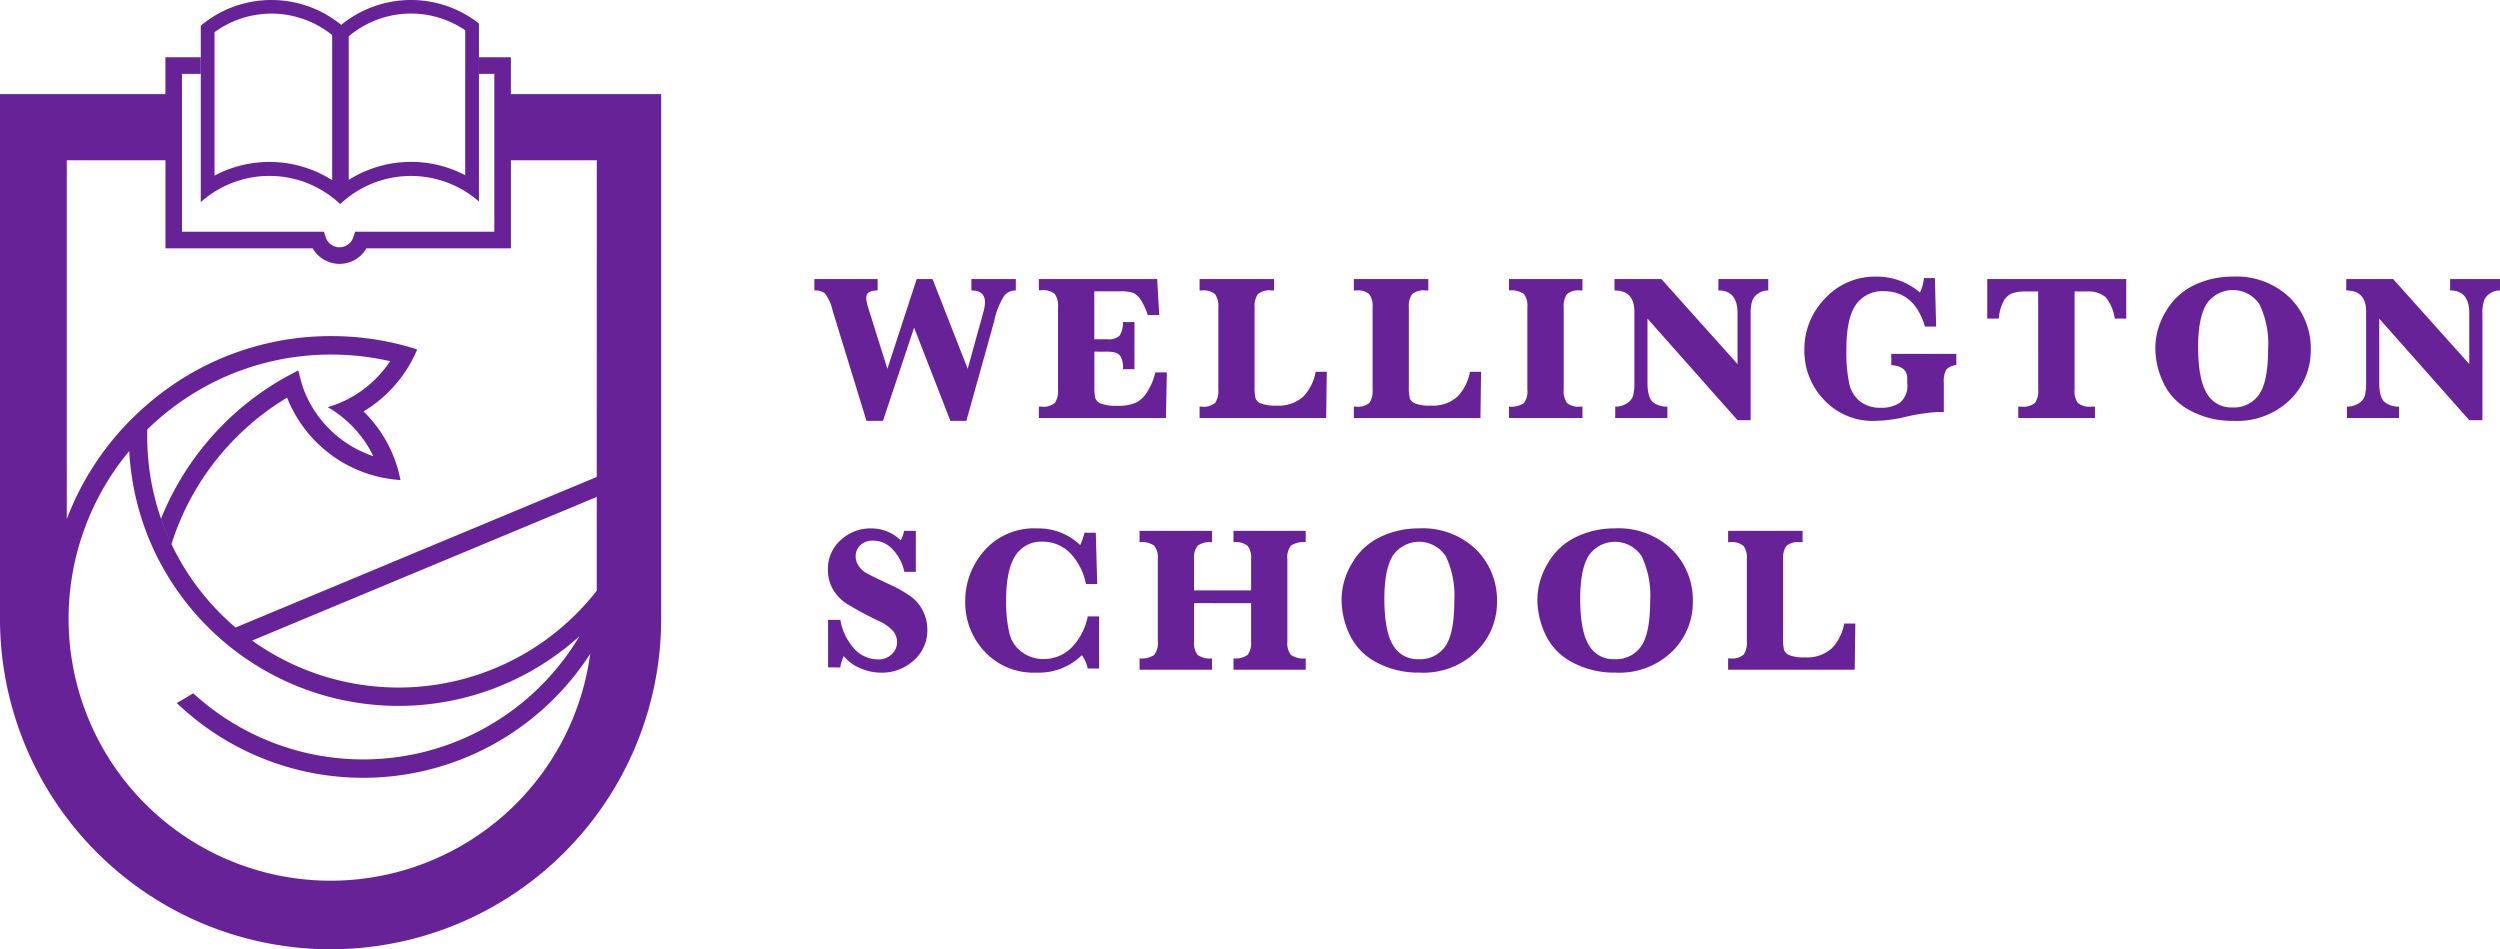 <svg xmlns="http://www.w3.org/2000/svg" width="326.437" height="123.949" viewBox="0 0 326.437 123.949"><defs><style>.a{fill:#682298;}</style></defs><g transform="translate(-244.902 -270.462)"><g transform="translate(244.902 270.462)"><path class="a" d="M305.948,313.575h-11.21v-4.808h-4.163v2.161h2v20.619H274.4l-.247.738a1.891,1.891,0,0,1-3.586,0l-.247-.738H251.789V310.928h2.455v-2.161h-4.616v4.808h-21.6v68.493a43.167,43.167,0,1,0,86.335,0V313.575Zm-4.037,83.568a34.212,34.212,0,1,1-57.006-36.961,35.2,35.2,0,0,0,1.594,8.764,34.742,34.742,0,0,0,1.235,3.3c.029.068.06.135.09.2.078.179.157.358.238.535q.65,1.411,1.428,2.762l.032.058a35.369,35.369,0,0,0,5.641,7.347,35.215,35.215,0,0,0,48.535,1.2,32.986,32.986,0,0,1-5.048,6.489,32.81,32.81,0,0,1-45.39.97q-1.057.674-2.157,1.269a35.211,35.211,0,0,0,49.245-.541,35.5,35.5,0,0,0,4.748-5.883A33.985,33.985,0,0,1,301.911,397.143Zm4.037-27.241v8.52q-.276.352-.562.7l0,0-.1.115q-.956,1.145-2.022,2.214a32.825,32.825,0,0,1-42.315,3.476l45-18.756Zm0-13.444v7.11l-47.162,19.659q-.991-.847-1.924-1.777a32.813,32.813,0,0,1-6.477-9.184c-.039-.083-.08-.165-.118-.249a32.449,32.449,0,0,1-1.241-3.083l-.012-.034c-.047-.137-.093-.275-.138-.413a32.492,32.492,0,0,1-.96-3.627,33.133,33.133,0,0,1-.664-6.613c0-.206,0-.411.007-.616v-.15c0-.039,0-.078.005-.116a34.516,34.516,0,0,1,7.02-5.3q1.094-.624,2.228-1.165a34.241,34.241,0,0,1,14.767-3.316q.423,0,.844.01a34.553,34.553,0,0,1,6.847.854,14.8,14.8,0,0,1-5.429,4.907,14.585,14.585,0,0,1-2.719,1.1,14.794,14.794,0,0,1,5.954,6.4,14.766,14.766,0,0,1-8.61-7.59q-.293-.608-.529-1.246c-.184-.494-.527-1.839-.657-2.359v0c-.578.283-1.865.984-2.207,1.183a37.056,37.056,0,0,0-15.715,18.152,32.507,32.507,0,0,0,1.244,3.09c.039.084.079.166.119.249a34.2,34.2,0,0,1,8.488-13.96,34.579,34.579,0,0,1,6.605-5.173A17.074,17.074,0,0,0,280.32,363.97a16.951,16.951,0,0,0-.673-2.477,17.133,17.133,0,0,0-4.146-6.485,17.221,17.221,0,0,0,6.334-6.678q.366-.69.67-1.416-1.154-.369-2.335-.662c-.234-.058-.469-.116-.7-.169a37.07,37.07,0,0,0-8.185-.91,36.615,36.615,0,0,0-16.406,3.843q-1.084.541-2.131,1.156a36.872,36.872,0,0,0-5.772,4.181q-1.069.936-2.066,1.95a36.841,36.841,0,0,0-8.158,12.763V322.211h12.881v11.5h19.222a4.052,4.052,0,0,0,7.023,0h18.865v-11.5h11.21Z" transform="translate(-228.029 -301.287)"/><path class="a" d="M481.648,248.071a14.387,14.387,0,0,0-16.138,1.416,14.388,14.388,0,0,0-16.353-1.294,14.494,14.494,0,0,0-1.985,1.394v23.025h.016a13.567,13.567,0,0,1,2.577-1.8c.15-.081.3-.158.456-.233a13.448,13.448,0,0,1,12.086.127c.068.035.136.069.2.106a13.464,13.464,0,0,1,2.577,1.8q.149.132.294.269.145-.137.294-.269a13.474,13.474,0,0,1,2.577-1.8c.107-.057.214-.113.323-.167a13.476,13.476,0,0,1,12.092,0q.167.084.332.172a13.561,13.561,0,0,1,2.5,1.735V249.308A14.455,14.455,0,0,0,481.648,248.071ZM464.33,269.762l-.133-.084a15.3,15.3,0,0,0-13.989-1.1q-.633.266-1.236.587v-18.73c.127-.093.256-.184.386-.271a12.618,12.618,0,0,1,14.836.545c.046.036.09.073.136.11v18.948ZM481.7,255.878v13.236c-.327-.171-.662-.329-1-.477a15.239,15.239,0,0,0-14,.96c-.07.043-.139.086-.208.13v-18.75q.165-.139.335-.273c.18-.141.365-.276.553-.407a12.6,12.6,0,0,1,14.079-.272q.123.08.245.162v5.69Z" transform="translate(-420.957 -246.237)"/></g><g transform="translate(351.236 306.583)"><g transform="translate(0 0.321)"><path class="a" d="M1065.489,725.266l-4.414-14.366a5.906,5.906,0,0,0-1.023-2.294,2.1,2.1,0,0,0-1.371-.368v-1.485h8.266v1.485q-1.485,0-1.485.91a4.338,4.338,0,0,0,.214,1.23l2.541,8.092,3.826-11.717h2.073l4.588,11.717,2.033-7.356a5.572,5.572,0,0,0,.227-1.311q0-1.565-1.779-1.565v-1.485h5.8v1.485a2,2,0,0,0-1.418.568,9.271,9.271,0,0,0-1.4,3.431l-3.638,13.028h-2.087l-4.735-12.172-4.066,12.172Z" transform="translate(-1058.681 -706.754)"/></g><g transform="translate(29.317 0.321)"><path class="a" d="M1169.67,716.224v4.481a5.93,5.93,0,0,0,.147,1.679,1.284,1.284,0,0,0,.789.655,5.491,5.491,0,0,0,1.953.261,5.866,5.866,0,0,0,2.615-.441,3.99,3.99,0,0,0,1.5-1.552,8.287,8.287,0,0,0,.957-2.367h1.5l-.12,5.952H1162.42v-1.484h.334a2.257,2.257,0,0,0,1.759-.5,2.769,2.769,0,0,0,.408-1.719V710.432a2.7,2.7,0,0,0-.421-1.732,2.3,2.3,0,0,0-1.746-.488h-.334v-1.458h15.449l.267,4.7h-1.5a7.866,7.866,0,0,0-.9-1.96,2.441,2.441,0,0,0-1-.937,4.872,4.872,0,0,0-1.692-.207h-3.384v6.26h1.686a2.1,2.1,0,0,0,1.6-.455,3.065,3.065,0,0,0,.448-1.792h1.512v6.153H1173.4c.009-.116.014-.2.014-.254a2.992,2.992,0,0,0-.328-1.4q-.328-.629-1.679-.629Z" transform="translate(-1162.42 -706.754)"/></g><g transform="translate(50.302 0.321)"><path class="a" d="M1253.285,718.859l-.08,6.032h-16.532v-1.484h.267a2.279,2.279,0,0,0,1.772-.5,2.767,2.767,0,0,0,.408-1.719V710.459a2.662,2.662,0,0,0-.428-1.732,2.328,2.328,0,0,0-1.752-.488h-.267v-1.485h9.724v1.485h-.361a2.281,2.281,0,0,0-1.772.5,2.767,2.767,0,0,0-.408,1.719v10.353a5.553,5.553,0,0,0,.134,1.538,1.261,1.261,0,0,0,.7.649,5.021,5.021,0,0,0,1.986.274,4.788,4.788,0,0,0,3.558-1.2,6.348,6.348,0,0,0,1.6-3.217Z" transform="translate(-1236.672 -706.754)"/></g><g transform="translate(70.443 0.321)"><path class="a" d="M1324.555,718.859l-.08,6.032h-16.533v-1.484h.268a2.28,2.28,0,0,0,1.772-.5,2.768,2.768,0,0,0,.408-1.719V710.459a2.663,2.663,0,0,0-.428-1.732,2.327,2.327,0,0,0-1.752-.488h-.268v-1.485h9.724v1.485h-.361a2.281,2.281,0,0,0-1.772.5,2.767,2.767,0,0,0-.408,1.719v10.353a5.559,5.559,0,0,0,.134,1.538,1.261,1.261,0,0,0,.7.649,5.024,5.024,0,0,0,1.987.274,4.788,4.788,0,0,0,3.558-1.2,6.344,6.344,0,0,0,1.6-3.217Z" transform="translate(-1307.942 -706.754)"/></g><g transform="translate(90.705 0.321)"><path class="a" d="M1379.639,708.239v-1.485h9.59v1.485h-.281a2.259,2.259,0,0,0-1.759.5,2.769,2.769,0,0,0-.408,1.719v10.728a2.694,2.694,0,0,0,.421,1.732,2.3,2.3,0,0,0,1.746.488h.281v1.484h-9.59v-1.484a2.945,2.945,0,0,0,1.919-.441,2.449,2.449,0,0,0,.475-1.779V710.459a2.561,2.561,0,0,0-.448-1.759A2.839,2.839,0,0,0,1379.639,708.239Z" transform="translate(-1379.639 -706.754)"/></g><g transform="translate(104.48 0.321)"><path class="a" d="M1432.687,711.917v8.333q0,2.006.729,2.582a2.922,2.922,0,0,0,1.866.575v1.484h-6.809v-1.484a2.693,2.693,0,0,0,1.512-.421,1.867,1.867,0,0,0,.816-.976,6.366,6.366,0,0,0,.174-1.745v-9.257q0-2.768-2.595-2.769v-1.485h6.126l9.939,11.1v-6.648q0-2.97-2.5-2.97v-1.485h6.514v1.485a2.357,2.357,0,0,0-1.278.375,1.9,1.9,0,0,0-.809.956,5.147,5.147,0,0,0-.214,1.692v13.924h-1.712Z" transform="translate(-1428.38 -706.754)"/></g><g transform="translate(129.275)"><path class="a" d="M1527.463,717.176V715.7h8.494v1.471a2.038,2.038,0,0,0-1.324.6,3.288,3.288,0,0,0-.308,1.746v3.8q-.428-.027-.7-.027a24.7,24.7,0,0,0-4.48.682,18.748,18.748,0,0,1-3.786.482,8.685,8.685,0,0,1-6.688-2.762,9.185,9.185,0,0,1-2.555-6.441,9.52,9.52,0,0,1,2.7-6.788,8.835,8.835,0,0,1,6.681-2.843,8.6,8.6,0,0,1,5.711,2.073,5.453,5.453,0,0,0,.522-1.886h1.431l.161,6.34h-1.458q-1.378-4.628-5.377-4.628a4.184,4.184,0,0,0-3.632,1.752q-1.251,1.752-1.251,5.885a19.9,19.9,0,0,0,.368,4.414,4.1,4.1,0,0,0,1.417,2.341,4.261,4.261,0,0,0,2.722.829,4.391,4.391,0,0,0,2.461-.642,2.819,2.819,0,0,0,.977-2.528V718.9Q1529.55,717.309,1527.463,717.176Z" transform="translate(-1516.12 -705.619)"/></g><g transform="translate(153.149 0.321)"><path class="a" d="M1607.244,708.373h-1.525a5.1,5.1,0,0,0-2.007.294,2.366,2.366,0,0,0-1.076,1.17,5.633,5.633,0,0,0-.529,2.08H1600.6v-5.163h18.151v5.163h-1.511a5.435,5.435,0,0,0-1.2-2.816,3.532,3.532,0,0,0-2.474-.729h-1.565v12.814a2.7,2.7,0,0,0,.421,1.732,2.349,2.349,0,0,0,1.772.488h.469v1.484h-10.019v-1.484h.428a2.28,2.28,0,0,0,1.772-.5,2.768,2.768,0,0,0,.408-1.719Z" transform="translate(-1600.596 -706.754)"/></g><g transform="translate(175.096)"><path class="a" d="M1678.256,714.955a9.334,9.334,0,0,1,1.365-4.775,8.452,8.452,0,0,1,3.7-3.444,11.429,11.429,0,0,1,5-1.117,10.065,10.065,0,0,1,7.511,2.762,9.281,9.281,0,0,1,2.722,6.775,8.99,8.99,0,0,1-2.715,6.554,9.924,9.924,0,0,1-7.384,2.742,11.526,11.526,0,0,1-5.651-1.351,7.849,7.849,0,0,1-3.5-3.632A10.781,10.781,0,0,1,1678.256,714.955Zm5.591-.147q0,4.188,1.124,6.039a3.664,3.664,0,0,0,3.344,1.852,3.976,3.976,0,0,0,3.491-1.692q1.177-1.692,1.177-5.932a11.9,11.9,0,0,0-1.1-5.792,4.157,4.157,0,0,0-6.909-.134Q1683.847,710.929,1683.847,714.808Z" transform="translate(-1678.256 -705.619)"/></g><g transform="translate(200.026 0.321)"><path class="a" d="M1770.778,711.917v8.333q0,2.006.729,2.582a2.922,2.922,0,0,0,1.866.575v1.484h-6.808v-1.484a2.694,2.694,0,0,0,1.512-.421,1.869,1.869,0,0,0,.816-.976,6.37,6.37,0,0,0,.173-1.745v-9.257q0-2.768-2.594-2.769v-1.485h6.126l9.938,11.1v-6.648q0-2.97-2.5-2.97v-1.485h6.514v1.485a2.356,2.356,0,0,0-1.277.375,1.9,1.9,0,0,0-.809.956,5.139,5.139,0,0,0-.214,1.692v13.924h-1.712Z" transform="translate(-1766.471 -706.754)"/></g><g transform="translate(1.779 32.872)"><path class="a" d="M1064.989,840.089v-6.207h1.6a7.586,7.586,0,0,0,2.006,3.973,4.27,4.27,0,0,0,2.889,1.191,2.476,2.476,0,0,0,1.833-.683,2.2,2.2,0,0,0,.682-1.6,2.386,2.386,0,0,0-.428-1.311,5.365,5.365,0,0,0-2.033-1.458,46.489,46.489,0,0,1-4.173-2.254,5.485,5.485,0,0,1-1.739-1.839,5.026,5.026,0,0,1-.656-2.582,4.974,4.974,0,0,1,1.679-3.859,5.619,5.619,0,0,1,3.886-1.518,5.474,5.474,0,0,1,3.933,1.552,3.636,3.636,0,0,0,.441-1.231h1.538v5.351h-1.5a5.97,5.97,0,0,0-1.525-2.93,3.457,3.457,0,0,0-2.528-1.15,2.342,2.342,0,0,0-1.679.589,1.942,1.942,0,0,0-.622,1.471,2.184,2.184,0,0,0,.4,1.264,3.161,3.161,0,0,0,1.084.963q.682.381,2.889,1.411a16.619,16.619,0,0,1,2.929,1.672,5.281,5.281,0,0,1,1.5,1.853,5.354,5.354,0,0,1,.555,2.415,5.159,5.159,0,0,1-1.779,4.006,6.127,6.127,0,0,1-4.24,1.6,6.8,6.8,0,0,1-2.749-.588,5.649,5.649,0,0,1-2.147-1.565,5.087,5.087,0,0,0-.455,1.472Z" transform="translate(-1064.976 -821.937)"/></g><g transform="translate(19.7 32.872)"><path class="a" d="M1145.871,833.427v6.809h-1.485a4.475,4.475,0,0,0-.763-1.739,8.038,8.038,0,0,1-5.965,2.274,8.707,8.707,0,0,1-6.741-2.755,9.35,9.35,0,0,1-2.528-6.541,9.874,9.874,0,0,1,2.5-6.635,8.646,8.646,0,0,1,6.916-2.9,7.846,7.846,0,0,1,5.6,2.181,10.934,10.934,0,0,0,.562-1.618h1.471l.187,6.7h-1.471a8.1,8.1,0,0,0-2.146-4.127,5,5,0,0,0-3.538-1.4,3.942,3.942,0,0,0-3.545,1.846q-1.191,1.846-1.19,5.765a17.715,17.715,0,0,0,.428,4.367,4.2,4.2,0,0,0,1.692,2.481,4.774,4.774,0,0,0,2.762.87,5.172,5.172,0,0,0,3.531-1.378,7.944,7.944,0,0,0,2.234-4.2Z" transform="translate(-1128.389 -821.937)"/></g><g transform="translate(42.463 33.193)"><path class="a" d="M1216.052,832.517v4.989a2.6,2.6,0,0,0,.441,1.746,2.674,2.674,0,0,0,1.9.475v1.485h-9.457v-1.485a2.885,2.885,0,0,0,1.906-.448,2.454,2.454,0,0,0,.475-1.772V826.778a2.566,2.566,0,0,0-.448-1.752,2.782,2.782,0,0,0-1.933-.468v-1.485h9.457v1.485a2.734,2.734,0,0,0-1.879.462,2.507,2.507,0,0,0-.462,1.759v4.067h7.45v-4.067a2.631,2.631,0,0,0-.435-1.739,2.571,2.571,0,0,0-1.866-.481v-1.485h9.43v1.485a2.946,2.946,0,0,0-1.919.441,2.45,2.45,0,0,0-.475,1.779v10.728a2.533,2.533,0,0,0,.455,1.759,2.84,2.84,0,0,0,1.939.461v1.485h-9.43v-1.485a2.625,2.625,0,0,0,1.853-.468,2.564,2.564,0,0,0,.448-1.752v-4.989Z" transform="translate(-1208.936 -823.073)"/></g><g transform="translate(68.838 32.872)"><path class="a" d="M1302.263,831.274a9.331,9.331,0,0,1,1.364-4.775,8.447,8.447,0,0,1,3.7-3.444,11.43,11.43,0,0,1,5-1.117,10.067,10.067,0,0,1,7.511,2.762,9.283,9.283,0,0,1,2.722,6.775,8.989,8.989,0,0,1-2.715,6.554,9.923,9.923,0,0,1-7.384,2.742,11.526,11.526,0,0,1-5.651-1.351,7.852,7.852,0,0,1-3.5-3.631A10.787,10.787,0,0,1,1302.263,831.274Zm5.591-.147q0,4.187,1.123,6.04a3.665,3.665,0,0,0,3.344,1.852,3.977,3.977,0,0,0,3.491-1.692q1.177-1.692,1.177-5.932a11.9,11.9,0,0,0-1.1-5.792,4.157,4.157,0,0,0-6.909-.134Q1307.854,827.247,1307.854,831.126Z" transform="translate(-1302.263 -821.937)"/></g><g transform="translate(94.41 32.872)"><path class="a" d="M1392.749,831.274a9.329,9.329,0,0,1,1.365-4.775,8.447,8.447,0,0,1,3.7-3.444,11.43,11.43,0,0,1,5-1.117,10.067,10.067,0,0,1,7.511,2.762,9.283,9.283,0,0,1,2.723,6.775,8.989,8.989,0,0,1-2.716,6.554,9.922,9.922,0,0,1-7.383,2.742,11.526,11.526,0,0,1-5.651-1.351,7.854,7.854,0,0,1-3.5-3.631A10.787,10.787,0,0,1,1392.749,831.274Zm5.591-.147q0,4.187,1.124,6.04a3.664,3.664,0,0,0,3.344,1.852,3.975,3.975,0,0,0,3.491-1.692q1.177-1.692,1.177-5.932a11.9,11.9,0,0,0-1.1-5.792,4.157,4.157,0,0,0-6.908-.134Q1398.34,827.247,1398.34,831.126Z" transform="translate(-1392.749 -821.937)"/></g><g transform="translate(119.313 33.193)"><path class="a" d="M1497.481,835.178l-.08,6.033h-16.532v-1.485h.267a2.28,2.28,0,0,0,1.772-.5,2.769,2.769,0,0,0,.408-1.719V826.778a2.663,2.663,0,0,0-.428-1.732,2.329,2.329,0,0,0-1.752-.488h-.267v-1.485h9.724v1.485h-.361a2.28,2.28,0,0,0-1.772.5,2.765,2.765,0,0,0-.408,1.719v10.353a5.56,5.56,0,0,0,.134,1.538,1.267,1.267,0,0,0,.7.649,5.033,5.033,0,0,0,1.986.274,4.786,4.786,0,0,0,3.558-1.2,6.343,6.343,0,0,0,1.605-3.217Z" transform="translate(-1480.869 -823.073)"/></g></g></g></svg>